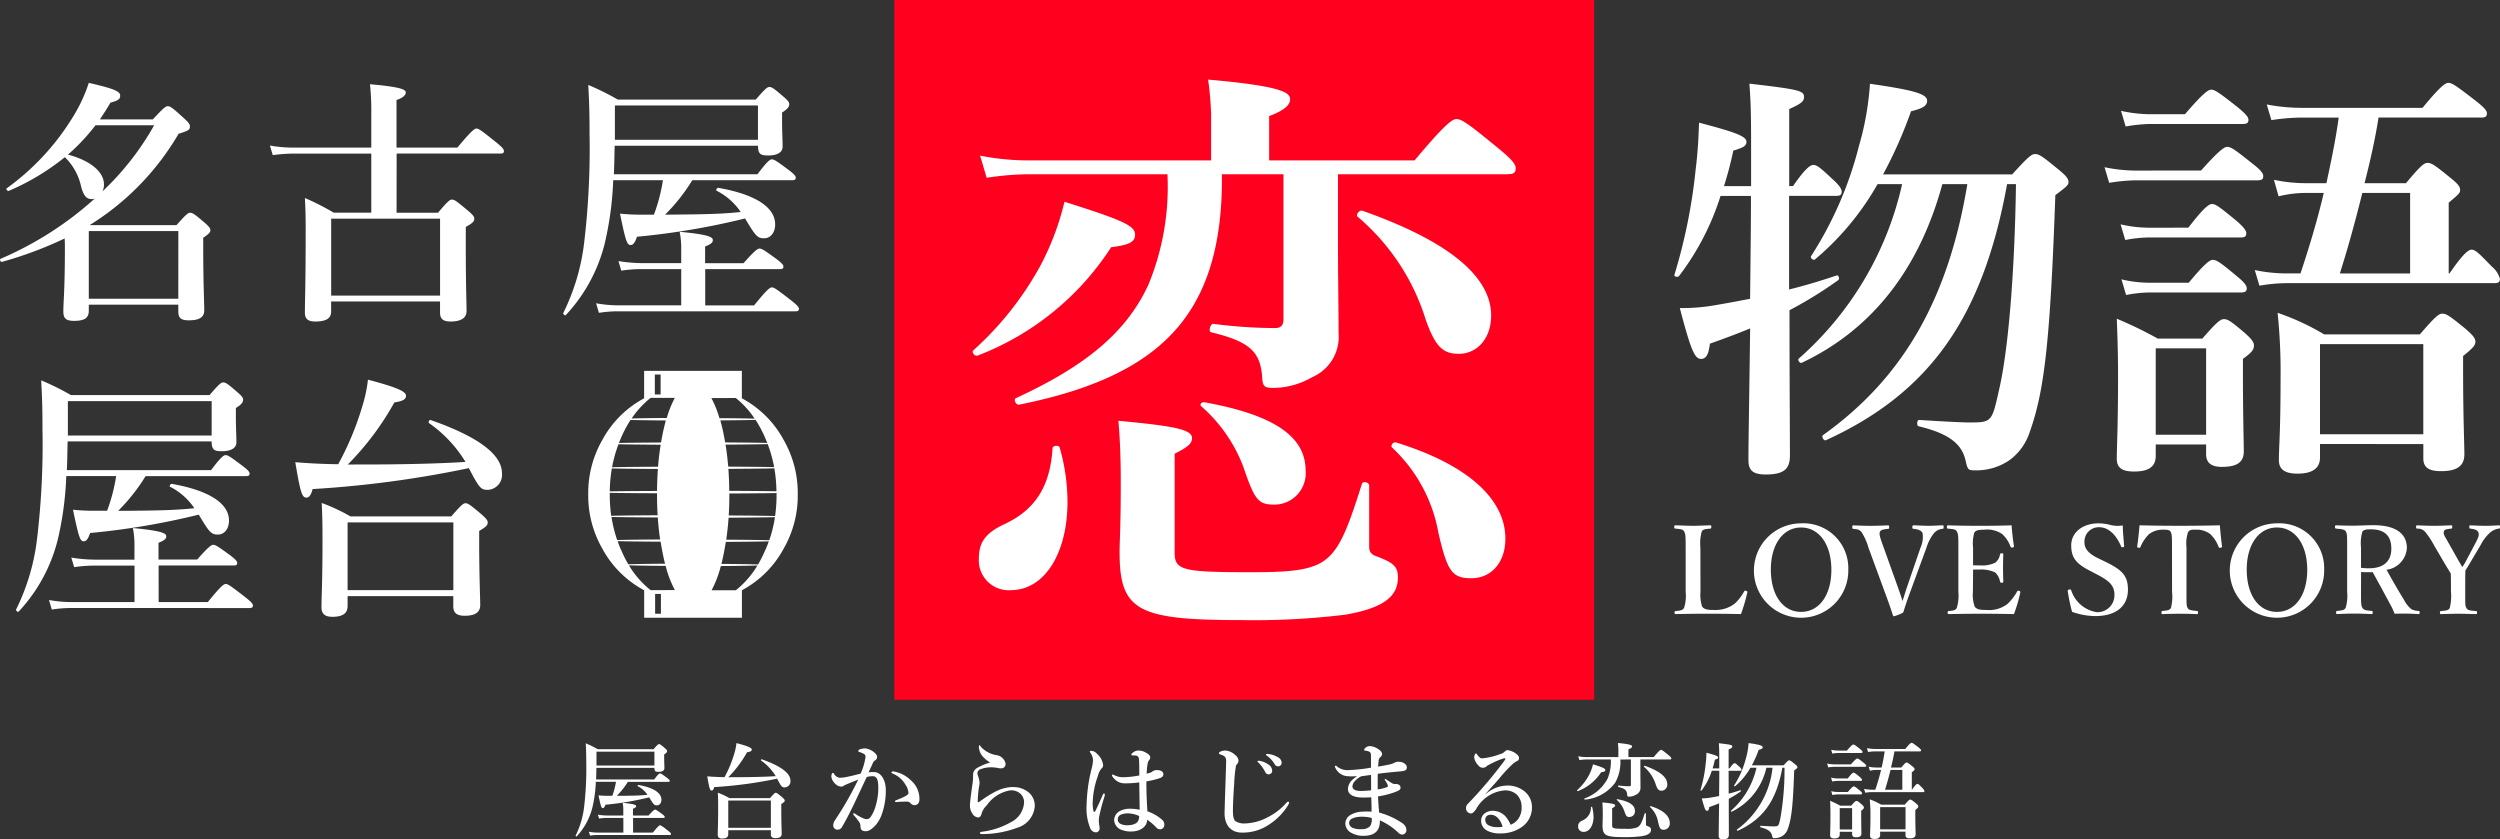 <svg xmlns="http://www.w3.org/2000/svg" width="211.195" height="70.9" viewBox="0 0 211.195 70.9">
  <rect x="0" y="0" width="211.195" height="70.9" fill="#333333" stroke="none"/>
  <g id="グループ_8" data-name="グループ 8" transform="translate(-482.269 -275)">
    <g id="グループ_7" data-name="グループ 7">
      <g id="グループ_6" data-name="グループ 6" transform="translate(0 0.462)">
        <rect id="長方形_813" data-name="長方形 813" width="57" height="57" transform="translate(558.64 275.259)" fill="#fff"/>
        <path id="パス_1579" data-name="パス 1579" d="M0,363.535H59.118V304.417H0ZM6.688,334a27.062,27.062,0,0,0,5.562-6.977,22.537,22.537,0,0,0,2.123-5.562c4.955,1.567,5.966,2.022,5.966,2.781,0,.607-.455.86-2.022,1.062a23.369,23.369,0,0,1-11.275,9.151c-.253.1-.556-.3-.354-.455m3.135,20.274a2.521,2.521,0,0,1-2.68-2.68c0-1.315.506-2.124,2.123-2.882,2.629-1.214,3.893-3.185,4.1-6.421,0-.253.556-.3.607-.051a16.764,16.764,0,0,1,.657,4.55c0,4.348-1.921,7.483-4.8,7.483m28.263,2.073a63.7,63.7,0,0,1-8.8.455c-8.8,0-10.264-.809-10.264-5.764,0-.961.1-1.972.1-5.915,0-1.719-.05-3.438-.2-5.157,4.9.455,6.219.758,6.219,1.466,0,.455-.354.758-1.466,1.315v8.342c0,1.517.657,1.668,6.472,1.668,2.73,0,4.4-.1,5.612-.657,1.719-.809,2.427-2.68,3.741-6.825.1-.253.607-.1.607.152v5.208c0,.4.2.657.708.809,1.416.556,1.719.86,1.719,1.77,0,1.618-1.264,2.578-4.449,3.135M26.2,338.4c5.865,1.062,8.544,2.882,8.544,5.764a2.649,2.649,0,0,1-2.629,2.882c-1.365,0-1.668-.354-2.629-3.185a12.818,12.818,0,0,0-3.539-5.106c-.2-.152,0-.4.253-.354m13.348-16.179c7.179,2.528,10.87,5.511,10.87,8.848,0,1.921-1.163,3.236-2.73,3.236-1.365,0-1.972-.607-2.781-2.831a18.622,18.622,0,0,0-5.764-8.747c-.2-.152.152-.607.4-.506m9.2,31.043c-1.618,0-2.022-.556-2.781-3.842a12.953,12.953,0,0,0-3.893-7.179c-.2-.152.051-.506.3-.455,5.915,1.82,9.252,4.7,9.252,8.14,0,1.972-1.163,3.337-2.882,3.337m3.084-34.128H37.479v5.41c0,3.084.051,6.067.051,7.988a3.709,3.709,0,0,1-2.225,3.741,6.641,6.641,0,0,1-3.236.91c-.859,0-.961-.1-1.011-1.112-.2-2.022-1.163-2.831-4.3-3.59-.253-.05-.05-.758.2-.708a41.485,41.485,0,0,0,5.208.354c.556,0,.708-.3.708-.758V319.137h-5.2c.05,4.7-.758,8.393-2.528,11.275-2.578,4.2-7.281,6.724-14.612,8.191-.253.051-.506-.455-.253-.556,5.814-2.68,9.3-5.511,11.174-9.556a21.694,21.694,0,0,0,1.618-9.354H11.34a24.435,24.435,0,0,0-3.539.3l-.556-1.871a20.963,20.963,0,0,0,4.045.4H26.761v-3.842a26.163,26.163,0,0,0-.253-2.983c6.32.556,6.927,1.112,6.927,1.668,0,.506-.556.961-1.77,1.416v3.741H43.951c2.578-3.084,3.185-3.488,3.539-3.488.455,0,1.011.4,3.489,2.427,1.112.91,1.517,1.365,1.517,1.719s-.152.506-.657.506" transform="translate(557.82 -29.879)" fill="#ff001e"/>
      </g>
      <g id="グループ_5" data-name="グループ 5" transform="translate(0 0.734)">
        <path id="パス_1580" data-name="パス 1580" d="M815,404.939c1.466-.358,2.825-.787,4.005-1.18.179-.072.286.286.143.393a34.969,34.969,0,0,1-4.113,2.539c0,6.151.036,10.407.036,12.267,0,1.144-.5,1.609-2.039,1.609-1.109,0-1.466-.358-1.466-1.216,0-1.681.072-5.4.143-11.123-1.037.429-2.182.858-3.4,1.288-.107.93-.322,1.287-.751,1.287-.537,0-.858-.751-1.788-4.292a16.548,16.548,0,0,0,3.219-.286c.858-.143,1.788-.322,2.718-.5.036-3.791.072-6.223.072-8.691H809.21a22.08,22.08,0,0,1-3.5,6.759c-.107.143-.465.072-.393-.107a46.6,46.6,0,0,0,1.788-8.87c.179-1.395.25-2.754.286-3.97,3,.787,4.006,1.144,4.006,1.609,0,.358-.25.5-1.109.751a31,31,0,0,1-.787,3h2.289v-3.255c0-3.219-.036-3.827-.143-5.4,4.327.5,4.614.608,4.614,1.145,0,.358-.286.572-1.252,1v6.509h.322c1.037-1.5,1.466-1.788,1.717-1.788.322,0,.644.286,1.717,1.288.393.358.68.715.68.966s-.107.358-.465.358H815Zm12.947-8.9c-1.967,7.224-5.973,12.3-11.874,15.092-.179.072-.393-.25-.25-.358a27.655,27.655,0,0,0,8.726-14.735h-2.074a23.276,23.276,0,0,1-5.293,6.366c-.143.107-.429-.143-.322-.286a31.3,31.3,0,0,0,4.041-9.3,24.371,24.371,0,0,0,.93-5.257c3.719.536,4.828.858,4.828,1.431,0,.429-.358.644-1.359.894a37.166,37.166,0,0,1-2.36,5.329h10.908c1.359-1.5,1.645-1.717,1.931-1.717.358,0,.644.215,2,1.323.608.5.823.751.823,1.037,0,.25-.107.358-1.109,1.109-.429,12.052-.894,16.452-2.146,19.956a4.79,4.79,0,0,1-1.681,2.4,4.923,4.923,0,0,1-2.933.894c-.608,0-.644-.036-.823-.823-.322-1.431-1.43-2.289-3.97-2.9-.179-.036-.143-.536.036-.536,2.11.143,3.862.215,4.149.215,2,0,2,0,2.611-2.754.787-3.362,1.323-9.907,1.431-17.381h-.751c-2.039,11.266-6.545,17.632-15.307,21.637-.179.072-.393-.322-.25-.429,6.724-4.792,10.586-11.445,12.2-21.208Z" transform="translate(-181.592 -106.218)" fill="#fff"/>
        <path id="パス_1581" data-name="パス 1581" d="M1257.66,394.087c1.538-1.717,1.967-2,2.217-2,.322,0,.715.286,2.146,1.431.608.465.894.787.894,1.037s-.107.358-.465.358H1252.19a14.7,14.7,0,0,0-2.289.215l-.393-1.323a12.878,12.878,0,0,0,2.646.286Zm-3.827,23.139v.966c0,.894-.572,1.323-1.824,1.323-.93,0-1.466-.25-1.466-1.073,0-1,.107-2.754.107-6.9,0-1.86-.036-3.04-.107-4.936a34.589,34.589,0,0,1,3.469,1.681h3.755c1.252-1.431,1.538-1.645,1.824-1.645.358,0,.644.215,1.824,1.216.5.465.715.715.715,1,0,.393-.215.608-.93,1.144v1.288c0,3.362.072,5.758.072,6.509,0,.966-.608,1.323-1.86,1.323-.858,0-1.323-.322-1.323-1.073v-.823Zm2.754-18.311c1.323-1.717,1.752-2,2-2,.322,0,.68.286,2.039,1.395.572.5.858.823.858,1.073s-.107.358-.465.358h-7.761a10.951,10.951,0,0,0-2,.215l-.393-1.323a10.835,10.835,0,0,0,2.432.286Zm-.286-9.585c1.538-1.788,1.967-2.074,2.217-2.074.322,0,.715.286,2.217,1.466.644.536.93.823.93,1.073s-.107.358-.465.358h-7.761a12.754,12.754,0,0,0-2.146.215l-.393-1.323a11.709,11.709,0,0,0,2.539.286Zm.322,14.234c1.359-1.645,1.788-1.931,2.039-1.931.322,0,.715.286,2,1.359.572.465.858.787.858,1.037s-.107.358-.465.358h-7.725a10.938,10.938,0,0,0-2,.215l-.393-1.323a10.04,10.04,0,0,0,2.36.286Zm1.466,5.543h-4.256v7.3h4.256Zm16.881-13.948c1.252-1.5,1.538-1.717,1.824-1.717.358,0,.644.215,1.967,1.287.572.465.787.715.787,1,0,.25-.107.358-.966,1.073v5.973h.072c1.18-1.717,1.609-2,1.86-2,.322,0,.608.286,1.717,1.431a2.012,2.012,0,0,1,.679,1.037c0,.25-.107.358-.465.358h-17.6a13.921,13.921,0,0,0-2.253.215l-.393-1.323a12.875,12.875,0,0,0,2.646.286h1.216c.751-2.253,1.43-4.506,1.967-6.8H1266.5a9.706,9.706,0,0,0-2.289.286l-.393-1.395a12.943,12.943,0,0,0,2.682.286h1.752c.393-1.824.787-3.684,1.037-5.543h-3.147a17.738,17.738,0,0,0-2.539.215l-.393-1.323a15.515,15.515,0,0,0,2.933.286h10.229c1.5-1.824,1.931-2.11,2.182-2.11.322,0,.715.286,2.289,1.5.68.536.966.823.966,1.073s-.107.358-.465.358h-8.691c-.286,1.86-.715,3.719-1.18,5.543Zm-7.26,22.031v1.144c0,.93-.68,1.359-1.9,1.359-1.073,0-1.574-.358-1.574-1.144,0-1.144.143-2.289.143-6.9a48.224,48.224,0,0,0-.25-5.543,20.782,20.782,0,0,1,3.934,1.824h8.083c1.323-1.538,1.609-1.752,1.9-1.752.358,0,.644.215,1.967,1.288.608.536.823.787.823,1.073s-.143.5-1.037,1.216v1.359c0,3.648.107,6.116.107,6.938,0,1.037-.68,1.431-1.967,1.431-1,0-1.5-.286-1.5-1.073v-1.216Zm8.726-8.44h-8.726v7.618h8.726Zm-5.15-12.768c-.572,2.289-1.18,4.542-1.9,6.8h5.937v-6.8Z" transform="translate(-589.452 -105.415)" fill="#fff"/>
        <path id="パス_1582" data-name="パス 1582" d="M807.513,849.073a3.179,3.179,0,0,0,.134,1.245c.175.278.545.3.987.3a2.672,2.672,0,0,0,1.759-.525,3.837,3.837,0,0,0,.8-1.029c.041-.072.062-.093.175-.062s.113.082.1.144a14.178,14.178,0,0,1-.535,1.821c-.915-.021-1.862-.031-2.716-.031-.905,0-1.882.01-2.8.031-.072,0-.093-.021-.093-.123s.021-.124.093-.134c.391-.041.586-.051.71-.267a3.361,3.361,0,0,0,.134-1.368v-3.734c0-.987-.01-1.121-.124-1.348-.1-.2-.329-.206-.741-.247-.082-.01-.1-.021-.1-.134s.021-.144.1-.144c.442.01.987.041,1.461.041s1.018-.031,1.461-.041c.082,0,.113.021.113.144s-.031.123-.092.134c-.391.041-.607.041-.72.247a3.714,3.714,0,0,0-.113,1.348Z" transform="translate(-181.591 -524.824)" fill="#fff"/>
        <path id="パス_1583" data-name="パス 1583" d="M895.49,845.355a3.987,3.987,0,1,1-3.991-3.9,3.79,3.79,0,0,1,3.991,3.9m-6.542,0c0,2.17,1.018,3.58,2.551,3.58s2.561-1.409,2.561-3.549c0-2.181-1.049-3.58-2.561-3.58s-2.551,1.419-2.551,3.549" transform="translate(-257.081 -522.978)" fill="#fff"/>
        <path id="パス_1584" data-name="パス 1584" d="M992.89,848.548c.237.658.339.967.442,1.317.124-.35.216-.7.442-1.358l1.08-3.147a2.164,2.164,0,0,0,.175-1.234c-.1-.216-.36-.319-.741-.36-.093,0-.123-.021-.123-.144s.031-.154.123-.154c.422.01.854.041,1.265.041s.782-.031,1.162-.041c.072,0,.093.021.093.144s-.021.154-.093.154a1.052,1.052,0,0,0-.72.36,3.807,3.807,0,0,0-.638,1.234l-1.347,3.672c-.37,1-.442,1.265-.617,1.8a3.167,3.167,0,0,1-.792.319c-.041,0-.051-.021-.072-.062-.206-.648-.4-1.193-.71-2.026l-1.358-3.7a5.122,5.122,0,0,0-.576-1.306c-.175-.206-.278-.257-.7-.288-.072-.01-.093-.021-.093-.144s.021-.154.093-.154c.483.021.977.041,1.45.041.442,0,1.018-.021,1.471-.041.072,0,.1.021.1.154s-.031.144-.1.144c-.37.041-.607.062-.689.267-.082.226.093.658.329,1.317Z" transform="translate(-350.345 -524.824)" fill="#fff"/>
        <path id="パス_1585" data-name="パス 1585" d="M1088.97,849.073a2.98,2.98,0,0,0,.144,1.245c.165.278.535.3.988.3a2.549,2.549,0,0,0,1.769-.494,4.184,4.184,0,0,0,.823-1.049c.031-.072.062-.1.164-.072.134.041.124.082.113.144a12.737,12.737,0,0,1-.535,1.821c-.905-.021-1.852-.031-2.7-.031-.905,0-1.893.01-2.808.031-.072,0-.093-.021-.093-.123s.021-.124.093-.134c.391-.041.566-.051.679-.267a3.56,3.56,0,0,0,.134-1.368v-3.734c0-.987-.01-1.121-.124-1.348-.1-.2-.319-.206-.751-.247-.072-.01-.093-.021-.093-.134s.021-.144.093-.144c.905.031,1.851.041,2.726.041.844,0,1.749-.01,2.644-.041.041.525.113,1.214.2,1.749.01.062-.01.1-.113.123s-.154-.01-.175-.072a2.686,2.686,0,0,0-.7-1.059,2.246,2.246,0,0,0-1.543-.37c-.37,0-.689.021-.823.257a3.337,3.337,0,0,0-.1,1.245v1.5c.165.01.4.01.576.01a2.547,2.547,0,0,0,1.3-.226,1.108,1.108,0,0,0,.4-.7c.01-.062.031-.093.154-.093s.123.031.123.1c-.01.37-.021.73-.021,1.08,0,.381.01.823.021,1.193,0,.082-.01.113-.123.113s-.134-.031-.154-.1a1.355,1.355,0,0,0-.411-.771,2.745,2.745,0,0,0-1.286-.247c-.175,0-.411,0-.576.01Z" transform="translate(-440.033 -524.824)" fill="#fff"/>
        <path id="パス_1586" data-name="パス 1586" d="M1213.48,845.488c-1.224-.617-1.635-1.131-1.635-2.181s.926-1.852,2.3-1.852a3.875,3.875,0,0,1,1.039.144,2.6,2.6,0,0,0,1.018.031c0,.525.072,1.193.113,1.738,0,.051,0,.082-.1.1s-.134-.01-.154-.062c-.4-.946-1.039-1.625-1.862-1.625a1.211,1.211,0,0,0-1.234,1.3c0,.463.278.9,1.142,1.317l.555.268c1.461.71,1.975,1.173,1.975,2.4,0,1.389-1.018,2.222-2.746,2.222a5.918,5.918,0,0,1-1.975-.36,15.1,15.1,0,0,1-.36-1.718c-.01-.072-.01-.144.113-.165s.154.01.175.062a2.7,2.7,0,0,0,2.16,1.851,1.429,1.429,0,0,0,1.492-1.481c0-.782-.463-1.183-1.5-1.718Z" transform="translate(-554.604 -522.977)" fill="#fff"/>
        <path id="パス_1587" data-name="パス 1587" d="M1286.2,845.339c0-.946-.01-1.111-.113-1.317-.1-.185-.329-.185-.586-.185a1.944,1.944,0,0,0-1.224.36,3.2,3.2,0,0,0-.741,1.1c-.021.052-.041.082-.165.062s-.113-.052-.113-.113c.082-.525.154-1.255.2-1.78,1.172.031,2.263.041,3.384.041,1.09,0,2.222-.01,3.4-.041.041.525.113,1.255.185,1.78,0,.062,0,.093-.113.113-.134.021-.154-.01-.175-.062a2.851,2.851,0,0,0-.72-1.1,1.94,1.94,0,0,0-1.255-.36c-.257,0-.463-.021-.607.206a3.008,3.008,0,0,0-.134,1.3v3.734c0,1.029-.01,1.142.093,1.368.1.206.4.216.792.257.072.01.093.031.093.134s-.021.134-.1.134c-.442-.021-1.018-.031-1.481-.031s-1.018.01-1.419.031c-.072,0-.093-.021-.093-.123s.021-.134.093-.144c.36-.041.6-.051.71-.257a3.9,3.9,0,0,0,.093-1.368Z" transform="translate(-620.444 -524.824)" fill="#fff"/>
        <path id="パス_1588" data-name="パス 1588" d="M1386.78,845.355a3.987,3.987,0,1,1-3.991-3.9,3.79,3.79,0,0,1,3.991,3.9m-6.542,0c0,2.17,1.018,3.58,2.551,3.58s2.561-1.409,2.561-3.549c0-2.181-1.049-3.58-2.561-3.58s-2.551,1.419-2.551,3.549" transform="translate(-708.17 -522.978)" fill="#fff"/>
        <path id="パス_1589" data-name="パス 1589" d="M1489.62,848.948c0,1.029.01,1.173.113,1.368.134.226.36.226.792.267.072.01.082.031.082.144,0,.093-.01.123-.1.123-.473-.021-1-.041-1.471-.041-.453,0-.977.021-1.42.041-.082,0-.1-.031-.1-.123,0-.113.021-.134.1-.144.381-.041.607-.052.71-.267a3.634,3.634,0,0,0,.123-1.368v-3.723c0-.988,0-1.111-.1-1.337-.1-.206-.411-.216-.833-.257-.072-.01-.093-.031-.093-.144s.021-.134.093-.134c.483.021,1.018.031,1.471.031.391,0,1.049-.041,1.7-.041,2.036,0,2.808.844,2.808,1.924a1.974,1.974,0,0,1-1.718,1.841c.442.8.936,1.666,1.481,2.551a2.457,2.457,0,0,0,.607.771,1.365,1.365,0,0,0,.627.154c.062.01.082.021.082.134s-.021.134-.082.134c-.432-.021-.761-.041-1.09-.041-.288,0-.586,0-.946.01a5.606,5.606,0,0,0-.37-.8c-.5-.926-.967-1.79-1.481-2.716-.1.01-.226.01-.339.01-.206,0-.381,0-.638-.021Zm0-2.006a5.17,5.17,0,0,0,.669.041c1.389,0,1.893-.73,1.893-1.656,0-1.039-.525-1.635-1.708-1.635-.267,0-.6-.01-.74.2a3.539,3.539,0,0,0-.113,1.337Z" transform="translate(-807.898 -524.709)" fill="#fff"/>
        <path id="パス_1590" data-name="パス 1590" d="M1574.09,847.984c0-.144-.01-.309-.01-.442-.154-.257-.267-.432-.422-.689l-.977-1.666a7.02,7.02,0,0,0-.771-1.173.842.842,0,0,0-.669-.267c-.072-.01-.093-.021-.093-.134s.021-.144.093-.144c.483.021.957.041,1.43.041s.987-.021,1.45-.041c.062,0,.082.021.082.134s-.021.134-.072.144c-.381.041-.6.062-.638.257-.062.237.113.442.319.813l.926,1.646c.134.226.2.329.309.535a4.332,4.332,0,0,0,.3-.483l.854-1.615c.226-.432.288-.607.206-.833-.072-.206-.329-.278-.669-.319-.072-.01-.093-.021-.093-.134s.01-.144.113-.144c.391.021.844.041,1.255.041s.73-.021,1.131-.041c.082,0,.093.021.093.134s-.021.134-.1.144a1.419,1.419,0,0,0-.72.319,3.62,3.62,0,0,0-.812,1.06l-.957,1.615c-.134.237-.226.37-.339.555,0,.144-.01.545-.01.7v1.08c0,1.029-.01,1.173.093,1.368.113.226.37.226.823.267.072.01.082.031.082.134s-.01.123-.082.123c-.525-.01-1.049-.031-1.522-.031s-.967.021-1.43.031c-.093,0-.1-.021-.1-.123s.02-.123.093-.134c.4-.041.638-.051.74-.267a4.323,4.323,0,0,0,.1-1.368Z" transform="translate(-884.773 -524.825)" fill="#fff"/>
      </g>
      <g id="グループ_3" data-name="グループ 3" transform="translate(-224.258 0.734)">
        <g id="グループ_2" data-name="グループ 2" transform="translate(707.887 305.595)">
          <path id="パス_1591" data-name="パス 1591" d="M1460.238,5.843A8.61,8.61,0,0,0,1457,2.487q-.157-.094-.313-.18h.016V0h-8.257V2.307h.014q-.157.086-.313.18a8.606,8.606,0,0,0-3.235,3.357,8.995,8.995,0,0,0-1.187,4.583,8.995,8.995,0,0,0,1.187,4.585,8.6,8.6,0,0,0,3.24,3.356q.155.093.309.178h-.011v2.31h8.257v-2.31h-.013q.154-.085.309-.178a8.605,8.605,0,0,0,3.235-3.357,9,9,0,0,0,1.187-4.584,9,9,0,0,0-1.187-4.584M1449.351.312h.489v1.68h-.489ZM1446.478,5.7a10.246,10.246,0,0,1,.82-1.552c.559.015,1.253.027,2.217.036l.767.006c-.125.452-.239.951-.343,1.508-.022.118-.042.236-.063.353l-.951.007c-1.128.009-1.948.02-2.608.036q.077-.2.162-.4m-.2.505c.667.016,1.5.027,2.648.036l.919.006c-.1.612-.173,1.225-.224,1.858l-.995.006c-1.259.009-2.162.021-2.889.038h0a11.116,11.116,0,0,1,.544-1.946m-.562,2.049h.021c.727.016,1.631.027,2.889.037l.979.006c-.043.593-.067,1.207-.072,1.856l-1.336.007c-1.1.007-1.95.017-2.657.029a12.412,12.412,0,0,1,.175-1.937m-.177,2.174v-.111c.708.011,1.562.021,2.66.028l1.334.007v.074c0,.624.016,1.213.051,1.783l-.957.006c-1.259.009-2.162.021-2.889.038h-.076a12.947,12.947,0,0,1-.122-1.828m.138,1.928h.062c.727.016,1.631.027,2.889.037l.969.006c.042.637.107,1.249.2,1.858l-.865.006c-1.163.009-2,.021-2.668.038h-.1a11.055,11.055,0,0,1-.477-1.95m.809,2.8q-.161-.374-.292-.748h.071c.67.016,1.506.027,2.668.037l.895.006q.054.351.119.7c.078.417.161.8.251,1.159l-.675.006c-.974.009-1.675.021-2.238.038l-.19.006a10.758,10.758,0,0,1-.606-1.213m3.362,5.389h-.489v-1.67h.489Zm-.87-1.994a7.716,7.716,0,0,1-1.829-2.091h.135c.563.016,1.264.027,2.238.037l.725.006a9.142,9.142,0,0,0,.778,2.044Zm1.366-14.544-.822.007c-.923.009-1.6.02-2.146.035a7.625,7.625,0,0,1,1.605-1.739h2.043a8.62,8.62,0,0,0-.681,1.7m9.265,6.189c-.708-.012-1.56-.021-2.656-.029l-1.333-.007c-.005-.649-.028-1.263-.073-1.856l.976-.006c1.259-.009,2.162-.021,2.889-.037h.021a12.456,12.456,0,0,1,.175,1.937m-.194-2.04h0c-.727-.017-1.631-.028-2.889-.038l-.991-.006c-.052-.633-.125-1.246-.224-1.858l.91-.006c1.151-.009,1.981-.021,2.649-.036a11.1,11.1,0,0,1,.545,1.946m-.747-2.448q.085.2.162.4c-.66-.016-1.481-.027-2.608-.036l-.946-.007c-.02-.118-.041-.236-.063-.354-.1-.557-.216-1.055-.342-1.507l.762-.006c.962-.009,1.656-.021,2.216-.036a10.236,10.236,0,0,1,.82,1.552m-2.494-3.4a7.64,7.64,0,0,1,1.592,1.743c-.547-.015-1.223-.026-2.145-.035L1454.809,4a8.639,8.639,0,0,0-.682-1.7Zm0,16.24h-2.044a9.137,9.137,0,0,0,.779-2.044l.72-.006c.974-.009,1.675-.021,2.238-.037h.133a7.731,7.731,0,0,1-1.827,2.092m2.49-3.395a10.809,10.809,0,0,1-.606,1.213l-.189-.006c-.563-.017-1.263-.028-2.238-.038l-.67-.006c.09-.357.173-.742.251-1.159q.065-.352.119-.7l.89-.006c1.163-.009,2-.021,2.668-.037h.072q-.132.374-.293.748m.328-.847h-.1c-.67-.017-1.506-.028-2.668-.038l-.861-.006c.089-.607.154-1.221.2-1.858l.965-.006c1.259-.009,2.162-.021,2.889-.037h.062a11.021,11.021,0,0,1-.478,1.95m.492-2.05h-.076c-.727-.017-1.631-.028-2.889-.038l-.953-.006c.034-.57.051-1.159.051-1.783v-.074l1.332-.007c1.1-.007,1.951-.017,2.658-.028v.111a12.984,12.984,0,0,1-.124,1.828" transform="translate(-1395.392)" fill="#fff" fill-rule="evenodd"/>
          <path id="パス_1592" data-name="パス 1592" d="M869.019,20.825c1.813-.022,3.648-.022,5.44-.218a5.406,5.406,0,0,0-2.053-1.813c-.087-.043.043-.262.153-.241,3.124.546,4.828,1.639,4.828,3.1,0,.7-.393,1.18-.939,1.18-.525,0-.7-.175-1.377-1.289-.087-.131-.153-.262-.241-.393a62.207,62.207,0,0,1-9.176,1.551c-.175.525-.327.7-.546.7-.3,0-.415-.35-.9-2.666a17.084,17.084,0,0,0,1.9.087h.983a14.8,14.8,0,0,0,.764-2.932h-4.213a27.871,27.871,0,0,1-.721,5.374,13.77,13.77,0,0,1-3.3,6.073c-.066.087-.262-.087-.218-.175a18.241,18.241,0,0,0,1.769-5.964,67.663,67.663,0,0,0,.459-9.242c0-2.075-.044-2.905-.109-4.151a22.427,22.427,0,0,1,2.512,1.245h11.709c.809-.939.983-1.071,1.157-1.071.218,0,.393.131,1.2.83.35.3.48.459.48.634,0,.218-.153.415-.612.7v.743c0,1,.044,1.507.044,2.163,0,.48-.459.743-1.223.743-.677,0-.852-.131-.873-.83H863.754c-.022.809-.022,1.617-.066,2.426h12.189c.809-1.093,1.07-1.267,1.223-1.267.2,0,.459.175,1.415.9.437.328.612.505.612.655s-.066.218-.284.218h-8.5a15.7,15.7,0,0,1-2.316,2.932Zm2.426,7.712H875.6c1.093-1.355,1.355-1.529,1.507-1.529.2,0,.437.175,1.6,1.071.525.415.7.589.7.743s-.066.218-.284.218H863.906a10.029,10.029,0,0,0-1.486.131l-.24-.809a10.749,10.749,0,0,0,1.9.175h5.327v-3.08h-3.5a11.39,11.39,0,0,0-1.6.131l-.241-.809a12.869,12.869,0,0,0,2.1.175h3.235V23.884a7.6,7.6,0,0,0-.131-1.6c2.6.241,2.818.48,2.818.7s-.175.35-.655.546v1.415H874.7c.939-1.071,1.2-1.245,1.355-1.245.2,0,.459.175,1.415.873.437.328.612.505.612.655s-.066.218-.284.218h-6.357Zm4.478-16.975H863.776v2.905h12.147Z" transform="translate(-859.402 -9.004)" fill="#fff"/>
          <path id="パス_1593" data-name="パス 1593" d="M1150.715,16.187c3.168,0,6.423-.087,8.3-.218a10.948,10.948,0,0,0-3.08-3.277c-.088-.066.021-.3.131-.262,4,1.4,6.03,2.905,6.03,4.5a1.265,1.265,0,0,1-1.18,1.4c-.589,0-.721-.109-1.617-1.835a89.954,89.954,0,0,1-13.2,1.769c-.131.505-.284.721-.525.721-.371,0-.505-.415-.939-2.993,1,.087,2.123.153,3.626.175a24.765,24.765,0,0,0,2.01-4.806,12.3,12.3,0,0,0,.505-2.337c2.4.634,3.212.984,3.212,1.355,0,.3-.262.459-.984.568a23.787,23.787,0,0,1-3.932,5.243Zm-1.66,11.12v.83c0,.589-.35.918-1.289.918-.612,0-.918-.241-.918-.809,0-.743.087-2.316.087-5.308,0-1.442,0-2.032-.066-3.5a15.376,15.376,0,0,1,2.426,1.136h8.52c.852-.984,1.027-1.112,1.2-1.112.218,0,.393.131,1.332.918.415.371.546.525.546.7,0,.241-.153.393-.721.721v1.024c0,2.753.088,4.632.088,5.243s-.437.9-1.314.9c-.655,0-.961-.241-.961-.786v-.874Zm8.935-6.226h-8.935V26.8h8.935Z" transform="translate(-1121.051 -8.278)" fill="#fff"/>
        </g>
        <g id="グループ_1" data-name="グループ 1" transform="translate(706.528 281.266)">
          <path id="パス_1594" data-name="パス 1594" d="M12.912,11.4c.91-.979,1.087-1.112,1.261-1.112.217,0,.391.13,1.326.979.413.37.544.544.544.718,0,.3-.109.37-.956.631a22.276,22.276,0,0,1-7.481,7.695l.043.022h7.26c.809-.91.979-1.043,1.152-1.043.217,0,.391.13,1.213.826.37.327.5.478.5.652s-.152.327-.607.631v1.022c0,2.674.087,4.5.087,5.108,0,.587-.413.848-1.3.848-.674,0-.892-.2-.892-.761v-.565H7.5v.522c0,.607-.37.848-1.239.848-.674,0-.91-.2-.91-.782,0-.892.13-1.782.13-5.369,0-.261,0-.544-.022-.809A32.612,32.612,0,0,1,.154,23.441c-.109.021-.217-.217-.109-.261A28.709,28.709,0,0,0,8,18.094a.92.92,0,0,1-.24.043c-.456,0-.7-.283-.91-1.065a4.877,4.877,0,0,0-1.372-2.478A20.129,20.129,0,0,1,.74,17.442c-.109.043-.261-.153-.174-.217a20.748,20.748,0,0,0,5.56-5.977A13.07,13.07,0,0,0,7.5,8.316c2.173.5,2.652.718,2.652,1.087,0,.283-.174.413-.826.587-.283.5-.587.956-.892,1.415Zm-4.847.5A16.781,16.781,0,0,1,5.74,14.377c1.891.5,3.043,1.457,3.043,2.521a1.294,1.294,0,0,1-.13.587A23.345,23.345,0,0,0,13.021,11.9Zm7,8.935H7.5v5.717h7.562Z" transform="translate(0 -8.316)" fill="#fff"/>
          <path id="パス_1595" data-name="パス 1595" d="M286.436,20.736h3.5c.826-.979,1-1.112,1.174-1.112.217,0,.391.13,1.326.91.435.37.565.522.565.7,0,.239-.13.369-.718.7V23.75c0,3.108.065,4.586.065,5.282,0,.587-.456.892-1.348.892-.631,0-.892-.217-.892-.761v-.935h-9.2v.848c0,.607-.457.848-1.348.848-.587,0-.869-.217-.869-.739,0-1.213.066-2.239.066-7.13,0-1-.022-1.782-.066-2.565a21.231,21.231,0,0,1,2.434,1.239H284.3V15.737h-6.542a14.3,14.3,0,0,0-1.782.13l-.24-.809a10.911,10.911,0,0,0,1.913.174H284.3V12.4a22.456,22.456,0,0,0-.109-2.521c2.761.239,3.022.478,3.022.7,0,.174-.174.435-.782.631v4.021h5.14c1.2-1.434,1.457-1.608,1.608-1.608.2,0,.435.174,1.608,1.112.544.435.718.631.718.782s-.066.217-.283.217H286.44Zm3.674.5h-9.2v6.5h9.2Z" transform="translate(-252.935 -9.763)" fill="#fff"/>
          <path id="パス_1596" data-name="パス 1596" d="M584.95,21.37c1.8-.022,3.63-.022,5.412-.217a5.378,5.378,0,0,0-2.043-1.8c-.087-.043.043-.261.153-.24,3.108.544,4.8,1.631,4.8,3.086,0,.7-.391,1.174-.935,1.174-.522,0-.7-.174-1.37-1.283-.087-.13-.153-.261-.24-.391a61.871,61.871,0,0,1-9.129,1.544c-.174.522-.326.7-.544.7-.3,0-.412-.348-.891-2.652a17.041,17.041,0,0,0,1.891.087h.977a14.716,14.716,0,0,0,.761-2.912h-4.2a27.725,27.725,0,0,1-.718,5.347,13.7,13.7,0,0,1-3.282,6.043c-.065.087-.261-.087-.217-.174a18.155,18.155,0,0,0,1.761-5.934,67.325,67.325,0,0,0,.456-9.2c0-2.065-.043-2.891-.109-4.129a22.3,22.3,0,0,1,2.5,1.239h11.65c.809-.935.979-1.065,1.152-1.065.217,0,.391.13,1.2.826.348.3.478.457.478.63,0,.217-.153.413-.607.7v.739c0,1,.044,1.5.044,2.152,0,.478-.457.739-1.213.739-.674,0-.848-.13-.869-.826H579.712c-.022.809-.022,1.608-.066,2.413h12.131c.809-1.087,1.065-1.261,1.213-1.261.2,0,.457.174,1.415.892.435.327.607.5.607.652s-.066.217-.283.217h-8.455a15.621,15.621,0,0,1-2.3,2.912Zm2.413,7.673h4.13c1.087-1.348,1.348-1.521,1.5-1.521.2,0,.435.174,1.587,1.065.522.413.7.587.7.739s-.066.217-.283.217H579.863a9.969,9.969,0,0,0-1.478.13l-.24-.809a10.684,10.684,0,0,0,1.891.174h5.3V25.978h-3.477a11.344,11.344,0,0,0-1.587.13l-.239-.809a12.809,12.809,0,0,0,2.086.174h3.217v-1.06a7.555,7.555,0,0,0-.13-1.587c2.587.24,2.8.478,2.8.7s-.174.348-.652.544V25.48H590.6c.935-1.065,1.2-1.239,1.348-1.239.2,0,.456.174,1.415.869.435.326.607.5.607.652s-.065.217-.282.217h-6.325Zm4.456-16.889H579.733v2.9h12.085Z" transform="translate(-527.789 -10.244)" fill="#fff"/>
        </g>
      </g>
    </g>
    <g id="グループ_4" data-name="グループ 4" transform="translate(-37.773 -5)">
      <path id="パス_1597" data-name="パス 1597" d="M136.515,1143.08c.73-.009,1.469-.009,2.191-.088a2.177,2.177,0,0,0-.827-.73c-.035-.018.018-.106.062-.1,1.258.22,1.944.66,1.944,1.249,0,.282-.158.475-.378.475s-.282-.07-.554-.519c-.035-.053-.062-.1-.1-.158a25.044,25.044,0,0,1-3.7.625c-.07.211-.132.281-.22.281-.123,0-.167-.141-.361-1.073a6.9,6.9,0,0,0,.765.035h.4a5.954,5.954,0,0,0,.308-1.179h-1.7a11.221,11.221,0,0,1-.29,2.164,5.545,5.545,0,0,1-1.328,2.446c-.026.035-.106-.035-.088-.07a7.349,7.349,0,0,0,.713-2.4,27.255,27.255,0,0,0,.185-3.722c0-.836-.018-1.17-.044-1.672a9.022,9.022,0,0,1,1.012.5h4.716c.325-.378.4-.431.466-.431.088,0,.158.053.484.334.141.123.194.185.194.255,0,.088-.062.167-.246.281v.3c0,.4.018.607.018.871,0,.193-.185.3-.493.3-.273,0-.343-.053-.352-.334h-4.9c-.009.325-.009.651-.026.977h4.909c.325-.44.431-.51.493-.51.079,0,.185.07.572.361.176.132.246.2.246.264s-.026.088-.114.088H137.05a6.325,6.325,0,0,1-.933,1.179Zm.977,3.106h1.672c.44-.545.545-.616.607-.616.079,0,.176.07.642.431.211.167.282.238.282.3s-.026.088-.114.088h-6.123a4.05,4.05,0,0,0-.6.053l-.1-.325a4.334,4.334,0,0,0,.765.07h2.147v-1.24h-1.408a4.615,4.615,0,0,0-.642.053l-.1-.325a5.171,5.171,0,0,0,.845.07h1.3v-.431a3.067,3.067,0,0,0-.053-.642c1.047.1,1.135.194,1.135.282s-.07.141-.264.22v.572H138.8c.378-.431.484-.5.546-.5.079,0,.185.07.572.352.176.132.246.2.246.264s-.026.088-.114.088h-2.56Zm1.8-6.836H134.4v1.17h4.892Z" transform="translate(436.032 -795.851)" fill="#fff"/>
      <path id="パス_1598" data-name="パス 1598" d="M270.922,1141.21c1.276,0,2.587-.035,3.343-.088a4.409,4.409,0,0,0-1.24-1.32c-.035-.026.009-.123.053-.105,1.61.563,2.428,1.17,2.428,1.812a.509.509,0,0,1-.475.563c-.238,0-.29-.044-.651-.739a36.22,36.22,0,0,1-5.314.713c-.053.2-.114.29-.211.29-.15,0-.2-.167-.378-1.2.4.035.853.062,1.46.07a9.96,9.96,0,0,0,.809-1.936,4.945,4.945,0,0,0,.2-.941c.968.255,1.293.4,1.293.545,0,.123-.106.185-.4.229a9.579,9.579,0,0,1-1.584,2.112Zm-.669,4.478v.334c0,.238-.141.37-.519.37-.246,0-.37-.1-.37-.326,0-.3.035-.932.035-2.138,0-.581,0-.818-.026-1.408a6.226,6.226,0,0,1,.977.458h3.431c.343-.4.413-.449.484-.449.088,0,.158.053.537.37.167.15.22.211.22.281,0,.1-.062.158-.29.29v.413c0,1.109.035,1.865.035,2.112s-.176.361-.528.361c-.264,0-.387-.1-.387-.317v-.352Zm3.6-2.507h-3.6v2.305h3.6Z" transform="translate(311.311 -795.554)" fill="#fff"/>
      <path id="パス_1599" data-name="パス 1599" d="M400.244,1145.91c.572,0,1,.642,1,1.531a5.87,5.87,0,0,1-.325,2,2.863,2.863,0,0,1-.519.941c-.308.326-.563.528-.862.528-.264,0-.44-.114-.431-.4a.7.7,0,0,0-.176-.466,5.237,5.237,0,0,0-.378-.475c-.044-.053-.062-.079-.062-.106a.065.065,0,0,1,.07-.07.2.2,0,0,1,.114.053,3.819,3.819,0,0,0,.6.343.935.935,0,0,0,.334.1.381.381,0,0,0,.334-.158,3.119,3.119,0,0,0,.458-1,5.4,5.4,0,0,0,.211-1.4c0-.827-.123-1.073-.519-1.073a2.419,2.419,0,0,0-.457.07c-.4.836-.871,1.874-1.241,2.622-.326.669-.642,1.258-.871,1.636a.423.423,0,0,1-.387.193.356.356,0,0,1-.334-.352.818.818,0,0,1,.167-.475,28.2,28.2,0,0,0,1.944-3.4c-.343.132-.677.264-.959.387a1.747,1.747,0,0,0-.255.123.346.346,0,0,1-.229.079.755.755,0,0,1-.493-.237,1.012,1.012,0,0,1-.334-.6c0-.185.053-.317.132-.317s.079.044.114.1a.67.67,0,0,0,.449.308,3.642,3.642,0,0,0,.757-.106c.326-.062.66-.158,1.021-.246a5.059,5.059,0,0,0,.414-1.408.262.262,0,0,0-.132-.255,2.194,2.194,0,0,0-.343-.15c-.07-.026-.132-.035-.132-.088,0-.079.062-.132.15-.158a1.394,1.394,0,0,1,.431-.07,1.437,1.437,0,0,1,.924.5.337.337,0,0,1-.123.528.647.647,0,0,0-.185.273c-.079.185-.2.431-.334.721a2.919,2.919,0,0,1,.457-.026m2.138,2.516c-.1.009-.2.018-.264.018-.079,0-.1-.026-.1-.062s0-.044.079-.079c.774-.308,1.065-.475,1.065-.616a1.452,1.452,0,0,0-.264-.721,2.135,2.135,0,0,0-1.012-.9c-.088-.035-.158-.07-.158-.123s.044-.088.132-.088c.018,0,.035.009.062.009a2.713,2.713,0,0,1,1.425.73,2.069,2.069,0,0,1,.739,1.628c0,.352-.22.475-.37.484a.416.416,0,0,1-.361-.141.392.392,0,0,0-.3-.158c-.308,0-.5.009-.677.018" transform="translate(193.628 -800.689)" fill="#fff"/>
      <path id="パス_1600" data-name="パス 1600" d="M543.244,1144.22a2,2,0,0,1,1.469.528,1.506,1.506,0,0,1,.422,1.117,2.062,2.062,0,0,1-1.478,1.786,8.513,8.513,0,0,1-2.947.537c-.141.009-.2-.026-.2-.1s.062-.079.185-.1a6.5,6.5,0,0,0,2.384-.783,2,2,0,0,0,1.153-1.663.979.979,0,0,0-.308-.766,1.154,1.154,0,0,0-.862-.281,3.012,3.012,0,0,0-1.971,1.249,1.63,1.63,0,0,0-.466.783c-.053.185-.176.255-.255.255a.6.6,0,0,1-.51-.343,1.111,1.111,0,0,1-.2-.66c0-.326.132-1.232.2-1.733a4.281,4.281,0,0,0,.062-.607v-.273a.679.679,0,0,1,.343-.563,4.463,4.463,0,0,1,1.1-.457,2.93,2.93,0,0,1-.581-.466,1.342,1.342,0,0,1-.37-.827c0-.123.018-.176.053-.176s.062.044.106.123a2.251,2.251,0,0,0,1.346.721.911.911,0,0,1,.748.7.36.36,0,0,1-.334.413,1.25,1.25,0,0,1-.3-.026,2.281,2.281,0,0,0-.378-.053,2.507,2.507,0,0,0-1.091.15.382.382,0,0,0-.273.308.674.674,0,0,0,.035.22,2.244,2.244,0,0,1,.15.625,3.559,3.559,0,0,1-.07.458,9.445,9.445,0,0,0-.088,1.117c0,.079.062.079.15.017.07-.053.185-.132.246-.176a8.752,8.752,0,0,1,.941-.589,3.5,3.5,0,0,1,1.592-.475" transform="translate(62.321 -797.726)" fill="#fff"/>
      <path id="パス_1601" data-name="パス 1601" d="M661.7,1150.05a15.59,15.59,0,0,0-.457,1.742,2.045,2.045,0,0,0-.018.378c0,.194.062.361.062.607a.317.317,0,0,1-.334.3.55.55,0,0,1-.475-.4,4.376,4.376,0,0,1-.29-1.874,13.7,13.7,0,0,1,.4-3.009,3.667,3.667,0,0,0,.141-.792,1.073,1.073,0,0,0-.2-.616c-.053-.079-.07-.1-.07-.141s.044-.053.141-.053a.667.667,0,0,1,.466.246,1.519,1.519,0,0,1,.519.959.346.346,0,0,1-.132.281,1.34,1.34,0,0,0-.3.607,7.143,7.143,0,0,0-.449,2.27,3.2,3.2,0,0,0,.062.713c.026.1.114.1.15.026.229-.458.414-.853.633-1.381.026-.062.062-.123.114-.115a.084.084,0,0,1,.07.088.891.891,0,0,1-.035.158m4.892,1.988a.569.569,0,0,1,.167.4.377.377,0,0,1-.132.3.349.349,0,0,1-.238.088.44.44,0,0,1-.317-.158,4.165,4.165,0,0,0-.765-.651c-.009.572-.554.994-1.364.994a2.137,2.137,0,0,1-.941-.2.922.922,0,0,1-.484-.765.9.9,0,0,1,.449-.748,1.91,1.91,0,0,1,.959-.211,3.6,3.6,0,0,1,.748.088c-.009-.8-.026-1.513-.035-2.314a7.721,7.721,0,0,1-1.188.079,1.21,1.21,0,0,1-.6-.132,1.342,1.342,0,0,1-.449-.4c-.053-.079-.062-.106-.062-.141s.018-.07.053-.07a.486.486,0,0,1,.167.07,1.671,1.671,0,0,0,.757.158,7.646,7.646,0,0,0,1.329-.15c-.009-.818-.009-1.161-.035-1.39a.285.285,0,0,0-.282-.29,1.44,1.44,0,0,0-.185-.009c-.035,0-.079-.009-.106-.009a.076.076,0,0,1-.07-.07c0-.053.106-.15.22-.22a.668.668,0,0,1,.361-.114,1.171,1.171,0,0,1,.616.158c.246.132.4.246.4.431a.252.252,0,0,1-.079.2.634.634,0,0,0-.141.334,5.234,5.234,0,0,0-.079.827,3.039,3.039,0,0,0,.326-.088.655.655,0,0,0,.185-.114.639.639,0,0,1,.343-.1c.4,0,.554.176.554.334s-.062.255-.264.334a6.914,6.914,0,0,1-1.17.29c0,1.056.044,1.848.088,2.525a3.641,3.641,0,0,1,1.258.73m-2.859-.554a1.625,1.625,0,0,0-.625.1.43.43,0,0,0-.053.783,1.271,1.271,0,0,0,.66.114,1.3,1.3,0,0,0,.66-.167.583.583,0,0,0,.238-.369,1.093,1.093,0,0,0,.026-.238,2.285,2.285,0,0,0-.906-.22" transform="translate(-48.353 -802.761)" fill="#fff"/>
      <path id="パス_1602" data-name="パス 1602" d="M798.287,1147.46a11.358,11.358,0,0,0-.15,1.548c-.07.924-.106,1.724-.106,2.279,0,.458.07.713.2.836a1.389,1.389,0,0,0,.845.2,4.319,4.319,0,0,0,1.918-.537,5.119,5.119,0,0,0,1.54-1.188c.053-.062.106-.114.158-.114a.083.083,0,0,1,.088.088.821.821,0,0,1-.114.246,5.1,5.1,0,0,1-1.531,1.566,3.96,3.96,0,0,1-2.349.713c-.924,0-1.487-.633-1.46-1.716.035-1.469.1-2.912.132-4.249.009-.326-.053-.466-.334-.581-.246-.088-.273-.1-.273-.15,0-.079.062-.114.15-.158a1.175,1.175,0,0,1,.4-.079,1.36,1.36,0,0,1,.845.4.615.615,0,0,1,.255.449.431.431,0,0,1-.123.3c-.035.053-.079.079-.1.15m2.745-.123a.659.659,0,0,1,.326.528.3.3,0,0,1-.29.308.315.315,0,0,1-.3-.2,3.3,3.3,0,0,0-.554-.774c-.035-.035-.1-.079-.1-.114s.018-.044.044-.053a.375.375,0,0,1,.141,0,1.72,1.72,0,0,1,.73.308m.809-.616a.565.565,0,0,1,.317.449.3.3,0,0,1-.273.325.337.337,0,0,1-.326-.193,2.235,2.235,0,0,0-.616-.686c-.035-.026-.106-.07-.106-.1a.053.053,0,0,1,.026-.053.23.23,0,0,1,.141-.009,1.807,1.807,0,0,1,.836.273" transform="translate(-173.834 -802.761)" fill="#fff"/>
      <path id="パス_1603" data-name="パス 1603" d="M917.734,1143.99a1.216,1.216,0,0,1-1.161-.7.259.259,0,0,1-.044-.114.085.085,0,0,1,.079-.079c.035,0,.044.018.079.053a1.411,1.411,0,0,0,1.091.317,13.361,13.361,0,0,0,1.8-.2v-.862c0-.255-.009-.37-.079-.44a.514.514,0,0,0-.246-.106,1.389,1.389,0,0,0-.2-.035c-.035,0-.053-.018-.053-.062a.27.27,0,0,1,.106-.167.563.563,0,0,1,.352-.15,1.343,1.343,0,0,1,.677.22c.317.185.378.343.378.449a.332.332,0,0,1-.123.246.428.428,0,0,0-.167.334c-.018.211-.035.325-.044.484.334-.053.607-.106.862-.158a1.959,1.959,0,0,0,.5-.158.667.667,0,0,1,.431-.088c.325,0,.633.229.633.449,0,.264-.114.317-.581.361-.6.053-1.311.123-1.874.2-.009.422-.009.854,0,1.32a3.763,3.763,0,0,0,.765-.185c.123-.053.106-.114.035-.281a2.545,2.545,0,0,0-.2-.334c-.035-.079.018-.114.1-.053.158.114.334.229.484.317a.5.5,0,0,0,.326.079c.264,0,.414.114.414.317,0,.185-.194.264-.475.37a7.188,7.188,0,0,1-1.425.361c.009.378.062,1.012.088,1.364a6.536,6.536,0,0,1,1.777.774c.281.167.528.37.528.7a.364.364,0,0,1-.334.387.454.454,0,0,1-.326-.141,5.451,5.451,0,0,0-1.584-1.065c.044.8-.361,1.311-1.373,1.311a2,2,0,0,1-1.117-.3.908.908,0,0,1-.422-.765.863.863,0,0,1,.44-.7,2.034,2.034,0,0,1,.836-.264,5.492,5.492,0,0,1,.941-.009c0-.414-.009-.836-.026-1.214-.229.017-.563.017-.713.017-.871,0-1.258-.29-1.258-.73a1.116,1.116,0,0,1,.334-.73,2.924,2.924,0,0,1,.431-.343c-.15.009-.44.018-.66.018m.889,3.414a1.666,1.666,0,0,0-.677.167.438.438,0,0,0-.22.361.482.482,0,0,0,.282.4,1.667,1.667,0,0,0,.757.115.952.952,0,0,0,.73-.246,1.064,1.064,0,0,0,.141-.7,3.235,3.235,0,0,0-1.012-.1m-.37-3.053a.738.738,0,0,0-.246.484c0,.22.194.387.7.387a8.8,8.8,0,0,0,.88-.053c0-.466,0-.836-.009-1.3-.29.035-.5.07-.827.114a1.86,1.86,0,0,0-.5.37" transform="translate(-283.718 -798.417)" fill="#fff"/>
      <path id="パス_1604" data-name="パス 1604" d="M1053.55,1149.47a2.761,2.761,0,0,1,1.786-.739,2.232,2.232,0,0,1,1.557.528,1.706,1.706,0,0,1,.581,1.258,2,2,0,0,1-.889,1.733,3.035,3.035,0,0,1-1.742.519,2.221,2.221,0,0,1-1.214-.264.938.938,0,0,1-.449-.809.775.775,0,0,1,.308-.625,1.164,1.164,0,0,1,.73-.211,1.484,1.484,0,0,1,1,.449,2.632,2.632,0,0,1,.449.73,1.476,1.476,0,0,0,.616-.449,1.63,1.63,0,0,0,.317-1.065,1.454,1.454,0,0,0-.431-1.056,1.476,1.476,0,0,0-.994-.334,3.046,3.046,0,0,0-2.428,1.6c-.176.246-.3.352-.431.352a.384.384,0,0,1-.255-.1.447.447,0,0,1-.158-.326.5.5,0,0,1,.167-.4,36.9,36.9,0,0,0,3.053-3.6c.062-.088.1-.132.1-.176s-.044-.079-.106-.062a6.193,6.193,0,0,0-.924.37c-.22.106-.352.176-.5.255a.468.468,0,0,1-.757-.035,1.152,1.152,0,0,1-.343-.669c0-.132.079-.325.141-.325s.088.062.158.158c.15.194.255.255.37.255a5.837,5.837,0,0,0,1.5-.352.84.84,0,0,0,.422-.229.335.335,0,0,1,.238-.114,1.5,1.5,0,0,1,.792.37.382.382,0,0,1,.167.308.24.24,0,0,1-.141.229,2.066,2.066,0,0,0-.343.22,12.117,12.117,0,0,0-1.2,1.284c-.4.466-.721.8-1.152,1.3Zm1.021,1.979a.823.823,0,0,0-.554-.255.518.518,0,0,0-.4.15.421.421,0,0,0-.088.281.529.529,0,0,0,.255.449,1.631,1.631,0,0,0,.827.167,2.24,2.24,0,0,0,.378-.026,1.613,1.613,0,0,0-.414-.766" transform="translate(-408.015 -802.366)" fill="#fff"/>
      <path id="パス_1605" data-name="パス 1605" d="M1168.53,1140.89a4.065,4.065,0,0,1-1.962,1.592c-.044.018-.1-.053-.062-.079a4.7,4.7,0,0,0,.968-1.214,3.922,3.922,0,0,0,.37-.968c.862.273,1.038.352,1.038.484,0,.106-.079.15-.352.185m-.642,3.739c0,.756-.334,1.3-.836,1.3a.439.439,0,0,1-.466-.466c0-.229.088-.37.37-.5a1.175,1.175,0,0,0,.713-1.117c0-.044.1-.053.1-.009a2.923,2.923,0,0,1,.114.792m2.27-4.813a3.6,3.6,0,0,1-.44,1.962,3.564,3.564,0,0,1-2.543,1.425c-.044.009-.088-.079-.044-.1a3.562,3.562,0,0,0,1.944-1.663,3.772,3.772,0,0,0,.281-1.628h-2.041a4.25,4.25,0,0,0-.616.053l-.1-.326a3.643,3.643,0,0,0,.7.07h2.692v-.669a4.586,4.586,0,0,0-.044-.519c1.1.1,1.2.194,1.2.29s-.1.167-.308.246v.651h2.138c.449-.537.554-.607.616-.607.079,0,.176.07.607.422.194.158.264.238.264.3s-.026.088-.114.088h-2.5v.942c0,.537.009,1.056.009,1.39a.645.645,0,0,1-.387.651,1.157,1.157,0,0,1-.563.158c-.15,0-.167-.018-.176-.193-.035-.352-.2-.493-.748-.625-.044-.009-.009-.132.035-.123a7.228,7.228,0,0,0,.906.062c.1,0,.123-.053.123-.132v-2.129Zm2.164,5.481c0,.071.035.115.123.141.246.1.3.15.3.308,0,.282-.22.449-.774.546a11.082,11.082,0,0,1-1.531.079c-1.531,0-1.786-.141-1.786-1,0-.167.018-.343.018-1.029,0-.3-.009-.6-.035-.9.854.079,1.082.132,1.082.255,0,.079-.062.132-.255.229v1.452c0,.264.114.29,1.126.29a2.472,2.472,0,0,0,.976-.114c.3-.141.422-.466.651-1.188.017-.044.1-.018.1.026Zm-1.39-.625c-.238,0-.29-.062-.458-.554a2.23,2.23,0,0,0-.616-.889c-.035-.026,0-.07.044-.062,1.021.185,1.487.5,1.487,1a.461.461,0,0,1-.457.5m2.71-2.217c-.238,0-.343-.106-.484-.493a3.241,3.241,0,0,0-1-1.522c-.035-.026.026-.106.07-.088,1.249.44,1.891.959,1.891,1.54a.5.5,0,0,1-.475.563m.185,3.3c-.282,0-.352-.1-.484-.669a2.253,2.253,0,0,0-.677-1.249c-.035-.026.009-.088.053-.079,1.029.317,1.61.818,1.61,1.416a.519.519,0,0,1-.5.581" transform="translate(-513.227 -795.653)" fill="#fff"/>
      <path id="パス_1606" data-name="パス 1606" d="M1296.3,1142.6c.361-.088.695-.194.985-.29.044-.018.07.07.035.1a8.6,8.6,0,0,1-1.012.625c0,1.513.009,2.56.009,3.018,0,.282-.123.4-.5.4-.273,0-.361-.088-.361-.3,0-.413.017-1.328.035-2.736-.255.106-.537.211-.836.317-.026.229-.079.317-.185.317-.132,0-.211-.185-.44-1.056a4.075,4.075,0,0,0,.792-.07c.211-.035.44-.079.669-.123.009-.932.017-1.531.017-2.138h-.633a5.433,5.433,0,0,1-.862,1.663c-.026.035-.114.018-.1-.026a11.451,11.451,0,0,0,.44-2.182,9.733,9.733,0,0,0,.07-.976c.739.193.985.282.985.4,0,.088-.062.123-.273.185q-.079.374-.194.739h.563v-.8c0-.792-.009-.941-.035-1.328,1.065.123,1.135.15,1.135.281,0,.088-.07.141-.308.246v1.6h.079c.255-.37.361-.44.422-.44.079,0,.158.07.422.317a.417.417,0,0,1,.167.238c0,.062-.026.088-.114.088h-.977Zm3.185-2.191a5.445,5.445,0,0,1-2.921,3.713c-.044.018-.1-.062-.062-.088a6.8,6.8,0,0,0,2.147-3.625h-.51a5.72,5.72,0,0,1-1.3,1.566c-.035.027-.106-.035-.079-.07a7.7,7.7,0,0,0,.994-2.287,6,6,0,0,0,.229-1.293c.915.132,1.188.211,1.188.352,0,.106-.088.158-.334.22a9.163,9.163,0,0,1-.581,1.311h2.683c.334-.369.4-.422.475-.422s.158.053.493.325c.15.123.2.185.2.255s-.026.088-.273.273c-.1,2.965-.22,4.047-.528,4.909a1.177,1.177,0,0,1-.413.589,1.21,1.21,0,0,1-.722.22c-.15,0-.158-.009-.2-.2-.079-.352-.352-.563-.977-.713-.044-.009-.035-.132.009-.132.519.035.95.053,1.021.053.493,0,.493,0,.642-.677a23.893,23.893,0,0,0,.352-4.276h-.185c-.5,2.771-1.61,4.337-3.766,5.323-.044.018-.1-.079-.062-.106a7.4,7.4,0,0,0,3-5.217Z" transform="translate(-630.223 -795.553)" fill="#fff"/>
      <path id="パス_1607" data-name="パス 1607" d="M1426.7,1139.93c.378-.422.484-.493.546-.493.079,0,.176.07.528.352.15.114.22.193.22.255s-.026.088-.114.088h-2.525a3.614,3.614,0,0,0-.563.053l-.1-.325a3.171,3.171,0,0,0,.651.07Zm-.941,5.692v.237c0,.22-.141.326-.449.326-.229,0-.361-.062-.361-.264,0-.246.026-.677.026-1.7,0-.457-.009-.748-.026-1.214a8.458,8.458,0,0,1,.854.413h.924c.308-.352.378-.4.449-.4.088,0,.158.053.449.3.123.114.176.176.176.246,0,.1-.053.149-.229.281v.317c0,.827.018,1.417.018,1.6,0,.238-.15.326-.458.326-.211,0-.325-.079-.325-.264v-.2Zm.677-4.5c.325-.422.431-.493.493-.493.079,0,.167.07.5.343.141.123.211.2.211.264s-.026.088-.114.088h-1.909a2.677,2.677,0,0,0-.493.053l-.1-.326a2.661,2.661,0,0,0,.6.07Zm-.07-2.358c.378-.44.484-.51.545-.51.079,0,.176.07.546.361.158.132.229.2.229.264s-.026.088-.114.088h-1.909a3.153,3.153,0,0,0-.528.053l-.1-.325a2.879,2.879,0,0,0,.625.07Zm.079,3.5c.334-.4.44-.475.5-.475.079,0,.176.07.493.334.141.114.211.194.211.255s-.026.088-.115.088h-1.9a2.688,2.688,0,0,0-.493.053l-.1-.326a2.471,2.471,0,0,0,.581.07Zm.361,1.364h-1.047v1.8h1.047Zm4.153-3.431c.308-.369.378-.422.449-.422.088,0,.158.053.484.317.141.114.194.176.194.246s-.026.088-.238.264v1.469h.018c.29-.422.4-.493.458-.493.079,0,.149.07.422.352a.5.5,0,0,1,.167.255c0,.062-.026.088-.114.088h-4.329a3.441,3.441,0,0,0-.554.053l-.1-.326a3.169,3.169,0,0,0,.651.07h.3c.185-.554.352-1.109.484-1.672h-.378a2.391,2.391,0,0,0-.563.07l-.1-.343a3.183,3.183,0,0,0,.66.07h.431c.1-.449.194-.906.255-1.364h-.774a4.393,4.393,0,0,0-.625.053l-.1-.325a3.809,3.809,0,0,0,.721.07h2.516c.369-.449.475-.519.537-.519.079,0,.176.07.563.37.167.132.238.2.238.264s-.026.088-.115.088h-2.138c-.07.457-.176.915-.29,1.364Zm-1.786,5.42v.281c0,.229-.167.334-.466.334-.264,0-.387-.088-.387-.282,0-.281.035-.563.035-1.7a11.892,11.892,0,0,0-.062-1.364,5.108,5.108,0,0,1,.968.449h1.988c.326-.378.4-.431.466-.431.088,0,.158.053.484.317.15.132.2.194.2.264s-.035.123-.255.3v.334c0,.9.026,1.5.026,1.707,0,.255-.167.352-.484.352-.246,0-.37-.07-.37-.264v-.3Zm2.147-2.076h-2.147v1.874h2.147Zm-1.267-3.141c-.141.563-.29,1.117-.466,1.672h1.461V1140.4Z" transform="translate(-750.301 -795.357)" fill="#fff"/>
    </g>
  </g>
</svg>
